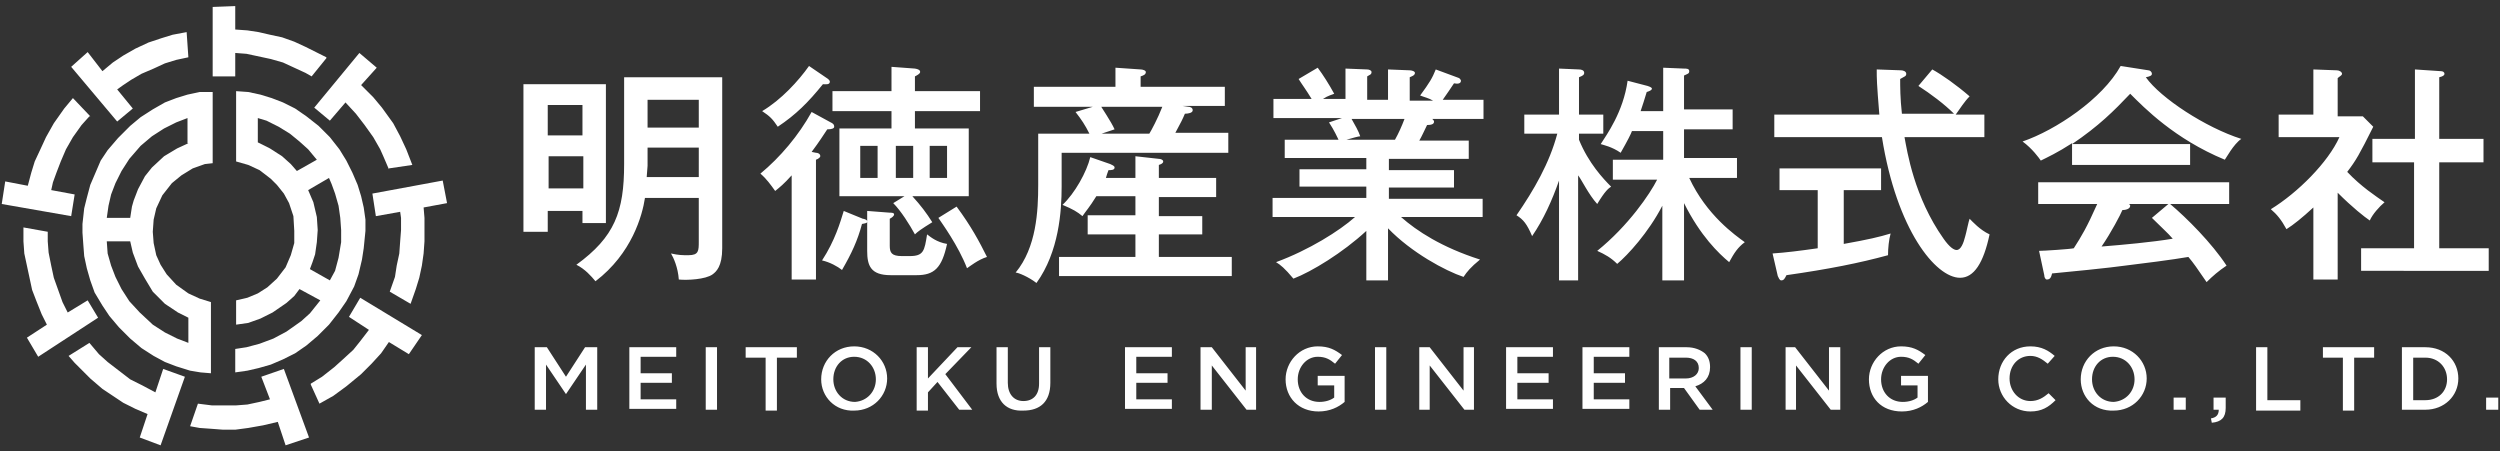 <svg xmlns="http://www.w3.org/2000/svg" xml:space="preserve" style="enable-background:new 0 0 288 52" viewBox="0 0 288 52"><rect x="0" y="0" width="288" height="52" fill="#333333" stroke="none"/><path d="M61.7 40H63l2.2 3.4 2.2-3.4h1.4v7.2h-1.3V42l-2.3 3.4-2.3-3.4v5.2h-1.3V40zm10.8 0h5.4v1.1h-4.1V43h3.6v1.1h-3.6V46h4.1v1.1h-5.4V40zm8.8 0h1.3v7.2h-1.3V40zm6.9 1.2h-2.3V40h5.9v1.2h-2.3v6.1h-1.3v-6.1zm6.4 2.5c0-2.1 1.6-3.8 3.8-3.8 2.2 0 3.8 1.7 3.8 3.7s-1.6 3.7-3.8 3.7c-2.2.1-3.8-1.6-3.8-3.6zm6.3 0c0-1.4-1-2.6-2.5-2.6-1.4 0-2.4 1.1-2.4 2.6 0 1.4 1 2.6 2.5 2.6 1.4-.1 2.4-1.2 2.4-2.6zm4.7-3.7h1.3v3.6l3.4-3.6h1.6l-3 3.1 3.1 4.1h-1.5L108 44l-1.1 1.2v2.1h-1.3V40zm9.2 4.2V40h1.3v4.1c0 1.3.7 2.1 1.8 2.1s1.8-.7 1.8-2V40h1.3v4.1c0 2.2-1.2 3.2-3.1 3.2-1.9.1-3.1-1-3.1-3.1zm14.8-4.2h5.4v1.1h-4.1V43h3.6v1.1h-3.6V46h4.1v1.1h-5.4V40zm8.8 0h1.2l3.9 5v-5h1.2v7.2h-1.1l-4-5.1v5.1h-1.3V40zm9.7 3.7c0-2 1.6-3.8 3.7-3.8 1.3 0 2 .4 2.8 1l-.8 1c-.6-.5-1.1-.8-2-.8-1.3 0-2.3 1.2-2.3 2.6 0 1.5 1 2.6 2.5 2.6.7 0 1.3-.2 1.7-.5v-1.4h-1.9v-1.1h3.1v3c-.7.6-1.7 1.1-3 1.1-2.3 0-3.8-1.6-3.8-3.7zm10.3-3.7h1.3v7.2h-1.3V40zm5.1 0h1.2l3.9 5v-5h1.2v7.2h-1.1l-4-5.1v5.1h-1.2V40zm10 0h5.4v1.1h-4.1V43h3.6v1.1h-3.6V46h4.1v1.1h-5.4V40zm8.8 0h5.4v1.1h-4.1V43h3.6v1.1h-3.6V46h4.1v1.1h-5.4V40zm8.8 0h3.2c.9 0 1.6.3 2.1.7.4.4.6.9.6 1.6 0 1.2-.7 1.9-1.7 2.2l2 2.7h-1.5l-1.8-2.5h-1.6v2.5h-1.3V40zm3.1 3.6c.9 0 1.5-.5 1.5-1.2 0-.8-.6-1.2-1.5-1.2h-1.9v2.4h1.9zm6.3-3.6h1.3v7.2h-1.3V40zm5.1 0h1.2l3.9 5v-5h1.3v7.2h-1.1l-4-5.1v5.1h-1.2V40zm9.7 3.7c0-2 1.6-3.8 3.7-3.8 1.3 0 2 .4 2.8 1l-.8 1c-.6-.5-1.1-.8-2-.8-1.3 0-2.3 1.2-2.3 2.6 0 1.5 1 2.6 2.5 2.6.7 0 1.3-.2 1.7-.5v-1.4H219v-1.1h3.1v3c-.7.6-1.7 1.1-3 1.1-2.4 0-3.8-1.6-3.8-3.7zm14.9 0c0-2.1 1.5-3.8 3.7-3.8 1.3 0 2.1.5 2.8 1.1l-.8.9c-.6-.5-1.2-.9-2-.9-1.4 0-2.4 1.1-2.4 2.6 0 1.4 1 2.6 2.4 2.6.9 0 1.5-.4 2.1-.9l.8.8c-.8.8-1.6 1.3-2.9 1.3-2.1 0-3.7-1.7-3.7-3.7zm9.5 0c0-2.1 1.6-3.8 3.8-3.8 2.2 0 3.8 1.7 3.8 3.7s-1.6 3.7-3.8 3.7c-2.3.1-3.8-1.6-3.8-3.6zm6.2 0c0-1.4-1-2.6-2.5-2.6-1.4 0-2.4 1.1-2.4 2.6 0 1.4 1 2.6 2.5 2.6 1.4-.1 2.4-1.2 2.4-2.6zm4.5 2.1h1.4v1.4h-1.4v-1.4zm4.3 2.4c.6-.1.9-.4.9-1h-.6v-1.4h1.4V47c0 1.1-.5 1.6-1.6 1.7l-.1-.5zm5.2-8.2h1.3v6.1h3.8v1.2h-5.1V40zm10 1.2h-2.3V40h5.9v1.2h-2.3v6.1h-1.3v-6.1zm6.8-1.2h2.7c2.3 0 3.8 1.6 3.8 3.6s-1.6 3.6-3.8 3.6h-2.7V40zm2.7 6.1c1.5 0 2.5-1 2.5-2.4s-1-2.5-2.5-2.5H278v4.9h1.4zm7-.3h1.4v1.4h-1.4v-1.4zM69.8 9.6v16.1h-2.7v-1.4h-4v2.4h-2.8v-17h9.5zm-2.7 6v-3.5h-4v3.5h4zM63.2 18v3.7h4V18h-4zm17.3 4.8h-6.2c-.3 2-1.5 6.4-5.7 9.6-.5-.6-1.2-1.4-2.2-1.9 4.4-3.2 5.5-6.1 5.5-11.6v-10h11.3v19.7c0 2.1-.7 2.7-1.1 3-.8.6-3 .7-3.9.6-.1-1.4-.6-2.5-.9-3 .9.2 1.3.2 2 .2 1.2 0 1.2-.5 1.2-1.6v-5zm0-5.8h-5.9v2.1c0 .2-.1 1.1-.1 1.3h6V17zm-5.9-2.3h5.9v-3.2h-5.9v3.2zm21.1-.6c.2.1.4.2.4.5 0 .2-.3.3-.8.3-.4.6-.9 1.4-1.8 2.6l.5.1c.2 0 .5.1.5.4 0 .1-.2.3-.5.4v13.8h-2.8v-12c-.9 1-1.4 1.4-1.9 1.8-.5-.7-1-1.4-1.7-2 2.3-1.9 4.4-4.4 5.9-7.1l2.2 1.2zm-.3-5c.1.1.2.2.2.3 0 .4-.5.3-.8.3-1.7 2.1-3.1 3.5-5.2 4.9-.6-.9-.9-1.2-1.8-1.8 2.2-1.3 4.2-3.5 5.4-5.2l2.2 1.5zm4 16.1c.1 0 .5.1.5.3 0 .2-.1.2-.6.3-.5 1.9-1.2 3.4-2.3 5.3-.5-.4-1.4-.9-2.3-1.1 1.5-2.3 2.1-4.4 2.5-5.7l2.2.9zm4.8-2.6h-7.5v-7.8h6v-2h-6.8v-2.3h6.8V7.7l2.7.2c.6.1.6.3.6.4 0 .2-.4.4-.6.5v1.7h7.5v2.3h-7.5v2h6.2v7.8h-6.5c1 1.1 1.6 1.9 2.3 3-1.3.8-1.7 1.1-2 1.4-.6-1.1-1.6-2.7-2.5-3.6l1.3-.8zm-3.1-2.1v-3.7h-2v3.7h2zm1.4 4c.2 0 .5 0 .5.2s-.3.4-.5.5v3.1c0 .8.2 1.2 1.4 1.2h.9c1.6 0 1.7-.6 2-2.5.4.3 1.1.9 2.3 1.1-.6 2.8-1.5 3.6-3.5 3.6h-3c-2.3 0-2.7-1.1-2.7-2.8v-4.6l2.6.2zm.7-7.7v3.7h2v-3.7h-2zm3.9 0v3.7h2v-3.7h-2zm3.1 7c1.7 2.3 2.6 4 3.5 5.8-1 .3-2 1.1-2.3 1.3-1-2.6-2.9-5.2-3.3-5.8l2.1-1.3zM141.1 10v2.2h-4.9l.7.1c.2 0 .5.1.5.4 0 .3-.5.4-.9.4-.3.7-.4.9-1.1 2.2h6.1v2.3h-19.2v3.9c0 2.8-.3 7.5-2.9 11.1-.9-.7-2.1-1.2-2.4-1.2 2.4-2.9 2.6-7.1 2.6-10.1v-5.9h5.9c-.5-1-.9-1.6-1.6-2.5l2-.6h-6.8V10h9.4V7.8l2.9.2c.2 0 .6.1.6.3 0 .3-.3.4-.6.5V10h9.7zm-10.3 10.5V18l2.7.3c.2 0 .5.1.5.3 0 .2-.2.3-.5.4v1.5h6.6v2.2h-6.6v2.2h5V27h-5v2.6h8.4v2.2H122v-2.2h8.8V27h-5.5v-2.2h5.5v-2.2h-4.5c-.8 1.3-1.2 1.7-1.6 2.3-.6-.5-1.1-.8-2.3-1.3 1.4-1.3 2.8-3.8 3.2-5.5l2.3.8c.2.1.5.2.5.4 0 .3-.4.3-.7.3-.1.3-.2.5-.3.9h3.4zm-4-8.3c.1.2 1.2 1.8 1.6 2.7l-1.5.5h5.5c.2-.3 1-1.8 1.5-3.1h-7.1zM160 32.3h-2.6v-5.7c-2.7 2.5-6.3 4.7-8.4 5.5-1-1.2-1.5-1.6-2-1.9 3.8-1.4 7.3-3.6 9.1-5.2h-9.5v-2.2h10.8v-1.3h-7.7v-2h7.7v-1.3H148v-2.1h6.2c-.1-.2-.5-1.1-1.1-2l1.5-.5h-7.9v-2.2h4.4c-.6-1-1.2-1.8-1.5-2.3l2.2-1.3c.6.8 1.3 1.9 1.9 3-.2.1-.7.2-1.3.6h2.6V7.9l2.5.1c.2 0 .5.1.5.3 0 .3-.2.3-.5.5v2.7h2.4V8l2.5.1c.2 0 .6.1.6.3 0 .3-.4.4-.6.5v2.7h2.7c-.5-.3-1-.4-1.5-.6 1.1-1.5 1.4-2 1.8-3l2.7 1c.1.1.2.2.2.3 0 .3-.3.4-.8.3-.4.6-.8 1.2-1.3 1.9h4.7v2.2H165c.1.1.2.2.2.3 0 .2-.1.4-.8.4-.3.6-.6 1.3-.9 1.8h5.7v2.1H160v1.3h7.5v2H160v1.3h10.8V25h-9.4c1.8 1.6 4.7 3.5 9.1 4.9-1.1.9-1.5 1.4-1.9 2-2.1-.7-6-2.8-8.7-5.6v6zm-4.3-18.6c.4.7.8 1.4 1 2-.2 0-.9.2-1.6.4h5.6c.4-.7.8-1.6 1.1-2.4h-6.1zm26.2 18.6h-2.3V20.8c-.8 2.3-1.8 4.5-3.1 6.4-.6-1.4-1-1.9-1.8-2.4 2-2.9 3.8-6 4.7-9.4h-3.8v-2.2h4V7.9l2.3.1c.3 0 .6.1.6.4 0 .2-.1.3-.6.5v4.3h2.8v2.2h-2.8v.7c1.1 2.7 2.8 4.5 3.7 5.4-.3.2-.7.5-1.6 2-1-1.1-1.8-2.8-2.2-3.3v12.1zm12 0h-2.4v-8.6c-1.6 3.1-4 5.7-5.2 6.7-.7-.7-1.4-1.1-2.3-1.5 3.6-2.9 6.1-6.6 6.9-8.2h-5.1v-2.3h5.8v-3.3H188c-.1.3-.5 1.1-1.3 2.5-1-.7-2-.9-2.3-1 .7-1.1 2.6-3.7 3.1-7.3l2.3.6c.3.1.5.2.5.3 0 .2-.3.3-.6.4-.3 1-.4 1.3-.7 2.2h2.6v-5l2.4.1c.3 0 .6 0 .6.3s-.2.3-.6.5v3.9h5.6v2.3H194v3.3h6.1v2.3h-5.5c2 4.3 5.3 6.6 6.4 7.4-.8.6-1.2 1.2-1.8 2.3-1.2-1-3.3-3-5.2-6.8v8.9zM219 8.1c.2 0 .6.1.6.4 0 .3-.2.3-.7.6 0 .9 0 2.2.2 4h6c-1.1-1.1-2.7-2.3-4.1-3.2l1.6-1.9c1.1.6 2.8 1.8 4.3 3.1-.6.6-1.1 1.4-1.6 2.1h3.3v2.6h-9.2c.3 1.6 1.1 6.9 4.5 11.7.7 1 1.2 1.3 1.5 1.3.5 0 .8-.8 1-1.6.1-.3.4-1.8.5-2 .3.3 1.2 1.3 2.3 1.8-.7 3.3-1.8 5-3.4 5-2.8 0-7.3-5.5-9-16.2h-12.4v-2.6h12.1c-.3-3.7-.3-4.1-.3-5.2l2.8.1zm-6.6 20c2.8-.5 4.1-.8 5.4-1.2-.2.7-.3 1.7-.3 2.5-3.3.9-6.8 1.6-11.7 2.3-.2.4-.3.6-.6.6-.2 0-.3-.3-.4-.5l-.6-2.6c1.5-.1 3.1-.3 5.2-.6v-6.7H205v-2.5h11.7v2.5h-4.3v6.2zm39.9-11.6V19h-13.6v-2.5c-1.7 1.1-2.8 1.6-3.6 2-.2-.3-1-1.4-2.1-2.2 3.8-1.3 9.2-4.9 11.3-8.7l3.2.5c.2 0 .4.2.4.4s-.2.3-.7.4c1.7 2.4 6.9 5.8 11 7.1-.9.6-1.8 2.3-1.9 2.4-5.8-2.4-9.3-6-10.9-7.6-1.9 2-3.6 3.7-6.7 5.8h13.6zm-17.4 12.4c.5 0 3.6-.2 4-.3.9-1.4 1.5-2.4 2.7-5.1h-6.8V21h22v2.5H250c1.9 1.6 4.8 4.5 6.5 7.1-.9.6-1.6 1.2-2.3 1.9-1.1-1.6-1.5-2.2-2.1-2.9-1.7.3-5.6.8-7.3 1-1.3.2-7.2.8-8.4.9-.1.4-.2.7-.6.7-.2 0-.3-.3-.3-.5l-.6-2.8zm14.9-5.4h-4.5c0 .1.1.1.1.2 0 .4-.6.5-.9.5-.2.5-1.3 2.6-2.4 4.2 2.5-.2 5.8-.5 8.2-.9-.6-.7-1.2-1.2-2.4-2.4l1.9-1.6zm19.5 8.7h-2.8v-8.3c-1.3 1.2-2.3 2-3.1 2.5-.6-1.1-1.1-1.7-1.8-2.3 3.1-1.9 6.6-5.4 7.9-8.3h-7v-2.6h4V8l2.7.1c.3 0 .6.2.6.4s-.3.3-.5.5v4.4h2.9l1.2 1.2c-1.6 3.2-2 3.9-3 5.2 1.6 1.7 3.3 2.8 4.3 3.5-.6.5-1.4 1.4-1.7 2.1-.6-.4-2-1.5-3.7-3.2v10zm4-13.5V16h4.9V8l3 .2c.2 0 .4.1.4.3 0 .2-.2.3-.6.4V16h5.1v2.7H281v9.9h5.7v2.6H272v-2.6h6.1v-9.9h-4.8zM23 10.6l-1.4.3-1.3.4-1.3.5-1.4.8-1.4.9-1.2 1-1.4 1.4-1.2 1.4-.8 1.2-.6 1.4-.6 1.4-.4 1.5-.3 1.2-.2 1.8v1l.1 1.4.1 1.3.3 1.4.4 1.4.5 1.4.9 1.5.8 1.2 1.1 1.3L15 39l1.3 1.1 1.4.9 1.3.7 1.3.5 1.6.5 1.2.2 1.2.1v-8.2l-1.3-.4-1.3-.6-1.4-1-1.1-1.2-.7-1.1-.5-1.1-.3-1.4-.1-1.3.1-1.4.3-1.3.7-1.5 1.1-1.4 1.1-.9 1.3-.8 1.4-.5.9-.1v-8.2H23zm-5.4 23L19 35l1.5 1 1.2.6v2.9h.1-.1l-1.3-.5-1.4-.7-1.4-.9-1.5-1.4-1.2-1.3-.9-1.4-.7-1.4-.5-1.3-.4-1.4-.1-1.4H15l.3 1.3.6 1.6.8 1.4.9 1.5zm4.1-17.1-1.3.6-1.5.9-1.4 1.3-.8 1-.8 1.5-.5 1.3-.2.7-.2 1.3h-2.7l.2-1.4.3-1.3.5-1.3.7-1.4.9-1.4 1.3-1.5 1.3-1.1 1.4-.9 1.4-.7 1.3-.5v2.9z" style="fill:#fff"/><path d="m42.1 25.3-.2-1.4-.3-1.3-.4-1.3-.6-1.4-.7-1.4-.8-1.3-1.1-1.4-1.3-1.3-1.4-1.1-1.3-.9-1.4-.7-1.3-.5-1.3-.4-1.4-.3-1.4-.1v8.1l1.4.4 1.3.6 1.3 1 .7.7.8 1 .6 1.1.5 1.5.1 1.7V28l-.4 1.4-.6 1.4-1 1.3-1.1 1-1.1.7-1.2.5-1.3.3v2.8l1.4-.2 1.4-.5 1.4-.7 1.6-1.1.9-.8.6-.8 2.4 1.3-1.2 1.5-1 .9-1.7 1.2-1.5.8-1.6.6-1.5.4-1.3.2v2.7l1.4-.2 1.3-.3 1.4-.4 1.4-.6 1.4-.7 1.3-.9 1.3-1.1 1.3-1.3L39 36l.9-1.3.9-1.7.5-1.4.4-1.7.2-1.3.2-2v-1.3zm-7.9-5.6-.7-.8-1-.9-1.4-.9-1.4-.7v-2.8l1 .3 1.4.7 1.3.8 1.1.9 1 .9 1 1.2-2.3 1.3zm5.1 8.2-.3 1.8-.4 1.5-.6 1.1-2.3-1.3.3-.8.3-.9.2-1.4.1-1.4-.1-1.5-.4-1.7-.6-1.4 2.4-1.4.3.7.4 1.1.4 1.4.2 1.4.1 1.4v1.4zM35.9 8.8l-.7-.4-1.3-.6-1.3-.6-1.4-.4-1.4-.3-1.4-.3-1.3-.1v2.7h-2.6v-8l2.6-.1v2.7l1.4.1 1.3.2 1.3.3 1.4.3 1.4.5 1.3.6 1.4.7 1 .5v.1l-1.7 2.1zm8.9 10.6v.1l-.6-1.4-.4-.9-.8-1.4-1-1.4-1-1.3-1.2-1.3-1.8 2.1-1.8-1.5 5.2-6.3 2 1.7-1.8 2 1.4 1.4 1 1.2 1.3 1.8.8 1.5.7 1.5.7 1.8-2.7.4zm.1 14.2.6-1.7.2-1.3.3-1.4.1-1.4.1-1.3v-1.4l-.1-.7-2.8.5-.4-2.6 8.1-1.5.5 2.6-2.7.5.1 1.2v2.7l-.1 1.4-.2 1.4-.3 1.4-.4 1.3-.6 1.7-2.4-1.4zm-9.1 10.6 1.3-.8 1.4-1.1 1-.9 1.2-1.1.8-1 1-1.3-2.3-1.5 1.3-2.2 7.1 4.3-1.5 2.2-2.3-1.4-.9 1.3-1.1 1.2-1.2 1.2-1.7 1.4-1.5 1.1-1.6.9-1-2.2v-.1zm-13 2.3 1.6.2h2.8l1.3-.1 1.4-.3 1.2-.3-1-2.6 2.6-.9 2.9 7.9-2.7.9-.9-2.7-1.7.4-1.7.3-1.5.2h-1.4l-1.3-.1-1.4-.1-1.1-.2.9-2.6zm-12.5-7 1.1 1.3 1 .9 1.3 1 1.3 1 1.4.7 1.5.8.9-2.7 2.5.9-2.8 7.9-2.4-.9.9-2.7-1.4-.6-1.4-.7-.9-.6-1.5-1-1.4-1.2-.9-.9-.9-.9-.7-.8 2.4-1.5zM5.5 26.7v1.1l.1 1.3.3 1.5.3 1.4.5 1.4.5 1.4.6 1.2 2.3-1.4 1.2 2-6.9 4.5-1.3-2.2 2.3-1.5-.6-1.2-.6-1.5-.5-1.3-.3-1.4-.3-1.4-.3-1.4-.1-1.4v-1.6l2.8.5zm4.9-13.3h-.1l-.9 1-1 1.4-.8 1.4-.6 1.4-.5 1.3-.4 1.1-.2.9 2.7.5-.4 2.5-8-1.4.4-2.6 2.6.5.4-1.5.4-1.3.7-1.5.6-1.3.9-1.6 1.2-1.7 1-1.2 2 2.1zm11.3-6.8-1.4.3-1.3.4-1.3.6-1.4.6-1.2.7-.9.6-.7.5 1.8 2.2-1.8 1.5-5.3-6.3L10.1 6l1.7 2.2 1.2-1 1.2-.8 1.4-.8 1.5-.7 1.5-.5 1.3-.4 1.6-.3.2 2.9z" style="fill-rule:evenodd;clip-rule:evenodd;fill:#fff"/></svg>